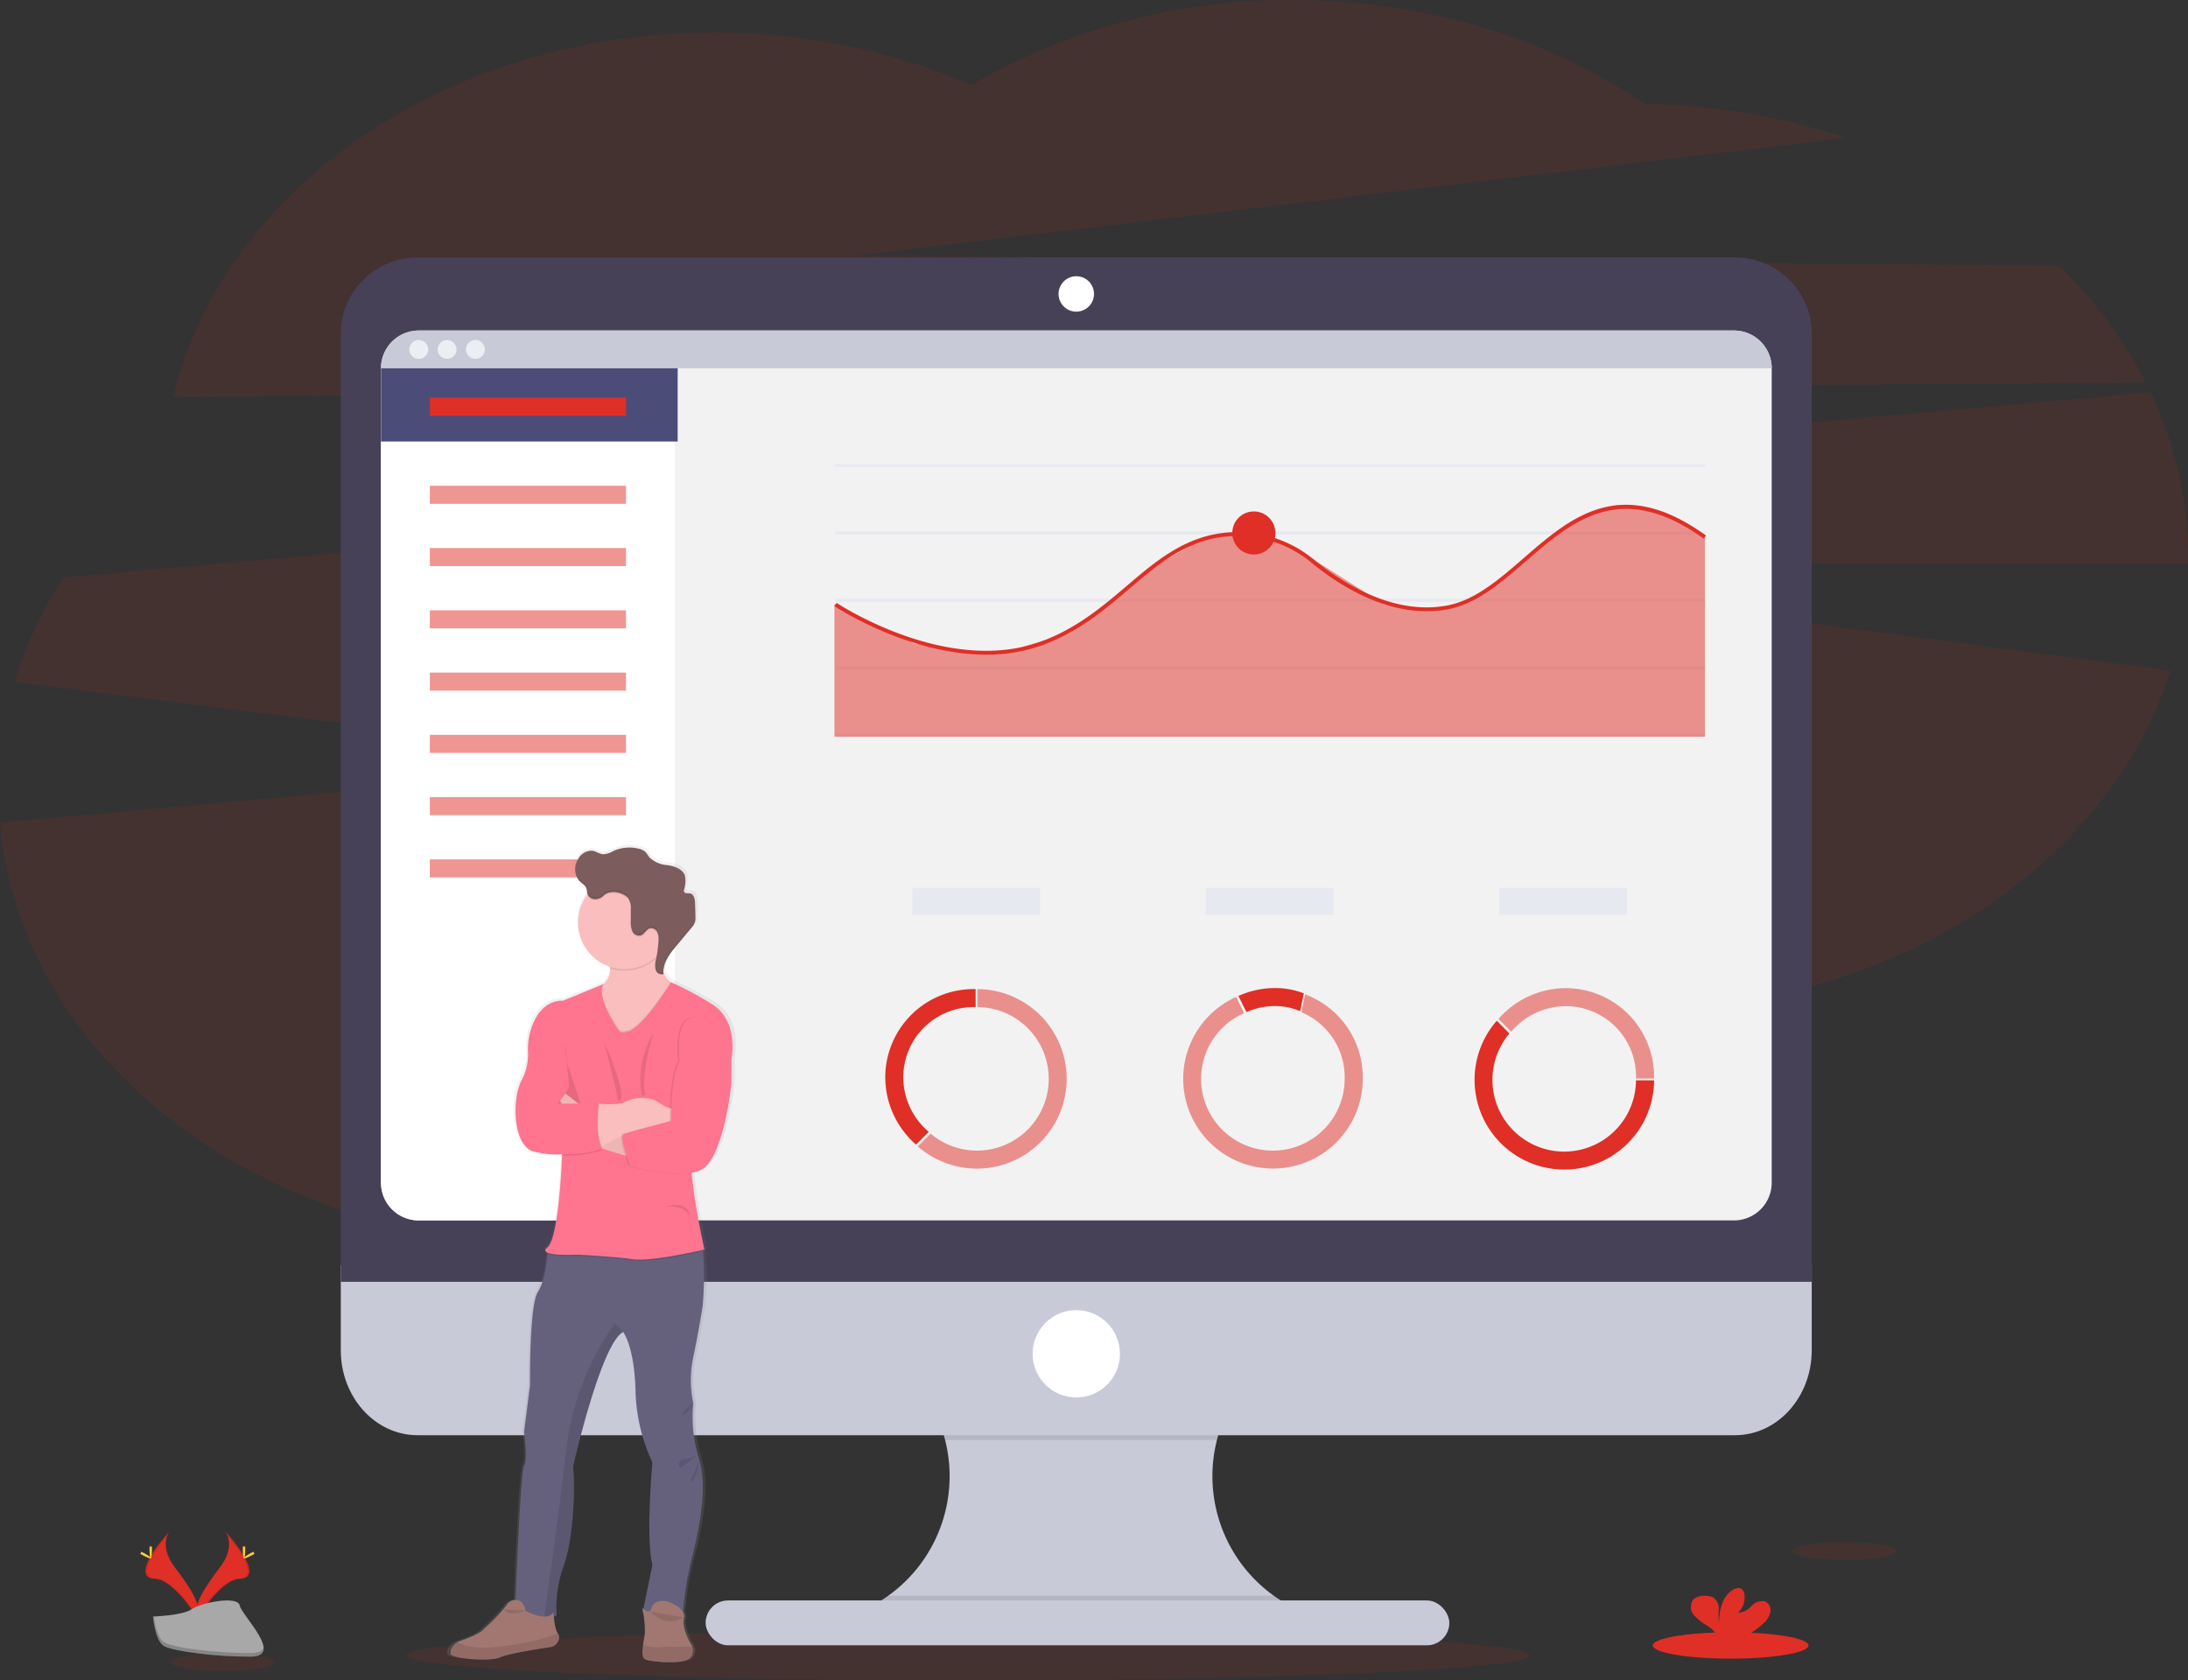 <svg xmlns="http://www.w3.org/2000/svg" xmlns:xlink="http://www.w3.org/1999/xlink" width="311.179" height="239.04" viewBox="0 0 311.179 239.04">
  <rect x="0" y="0" width="311.179" height="239.04" fill="#333333" stroke="none"/>
  <defs>
    <linearGradient id="linear-gradient" x1="0.5" y1="1" x2="0.5" gradientUnits="objectBoundingBox">
      <stop offset="0" stop-color="gray" stop-opacity="0.251"/>
      <stop offset="0.54" stop-color="gray" stop-opacity="0.122"/>
      <stop offset="1" stop-color="gray" stop-opacity="0.102"/>
    </linearGradient>
  </defs>
  <g id="Groupe_235" data-name="Groupe 235" transform="translate(0 -0.05)">
    <path id="Tracé_1572" data-name="Tracé 1572" d="M405.027,70.418A63.672,63.672,0,0,0,392.682,53.79L221.434,52.364l140.994-16.74a92.91,92.91,0,0,0-28.606-4.8C320.249,21.56,302.8,16,283.775,16a89.938,89.938,0,0,0-45.732,12.1,91.84,91.84,0,0,0-36.656-7.466c-38.049,0-69.754,22.278-76.867,51.824Z" transform="translate(-99.868 -15.95)" fill="#e02f26" opacity="0.1"/>
    <path id="Tracé_1573" data-name="Tracé 1573" d="M346.179,242.055a54.25,54.25,0,0,0-5.337-23.385L44.049,245.007A57.7,57.7,0,0,0,37.1,259.853L129,271.435l-94,8.443c2.828,33.448,36.744,59.857,78.175,59.857,20.855,0,39.8-6.692,53.845-17.605,14.086,11.12,33.216,17.957,54.3,17.957,31.275,0,58.27-15.055,70.841-36.821,25.219-6.769,44.81-23.76,51.515-45.016l-116.23-15.24H346.179Z" transform="translate(-35 -162.809)" fill="#e02f26" opacity="0.1"/>
    <ellipse id="Ellipse_476" data-name="Ellipse 476" cx="79.855" cy="3.563" rx="79.855" ry="3.563" transform="translate(57.83 231.964)" fill="#e02f26" opacity="0.1"/>
    <path id="Tracé_1574" data-name="Tracé 1574" d="M539.521,747.69v2.154H475.84V748.1a20.929,20.929,0,0,0,1.44-38.655h61.809a20.929,20.929,0,0,0,.432,38.25Z" transform="translate(-354.442 -518.431)" fill="#c8cad7"/>
    <path id="Tracé_1575" data-name="Tracé 1575" d="M542.886,709.44a20.96,20.96,0,0,0-11.566,13.876H492.646A20.965,20.965,0,0,0,481.08,709.44Z" transform="translate(-358.239 -518.431)" opacity="0.1"/>
    <path id="Tracé_1576" data-name="Tracé 1576" d="M211,669.6v12.089c0,6.675,4.885,12.086,10.913,12.086H409.287c6.028,0,10.913-5.411,10.913-12.086V669.6Z" transform="translate(-162.533 -489.562)" fill="#c8cad7"/>
    <path id="Tracé_1577" data-name="Tracé 1577" d="M539.521,842.521v2.154H475.84v-1.749a20.933,20.933,0,0,0,4.91-2.616h54.867A21.036,21.036,0,0,0,539.521,842.521Z" transform="translate(-354.442 -613.262)" opacity="0.1"/>
    <rect id="Rectangle_1436" data-name="Rectangle 1436" width="105.771" height="6.381" rx="3.19" transform="translate(100.354 227.72)" fill="#c8cad7"/>
    <path id="Tracé_1578" data-name="Tracé 1578" d="M420.2,159.9A10.91,10.91,0,0,0,409.287,149H221.922A10.911,10.911,0,0,0,211,159.9V294.714H420.2Z" transform="translate(-162.533 -112.324)" fill="#474157"/>
    <path id="Tracé_1579" data-name="Tracé 1579" d="M429.549,192.113V307.957a5.37,5.37,0,0,1-5.373,5.373H237.133a5.37,5.37,0,0,1-5.373-5.373V192.113a5.373,5.373,0,0,1,5.373-5.373h187.03a5.373,5.373,0,0,1,5.386,5.373Z" transform="translate(-177.576 -139.672)" fill="#f2f2f2"/>
    <circle id="Ellipse_477" data-name="Ellipse 477" cx="2.52" cy="2.52" r="2.52" transform="translate(150.55 39.344)" fill="#fff"/>
    <circle id="Ellipse_478" data-name="Ellipse 478" cx="6.213" cy="6.213" r="6.213" transform="translate(146.857 186.419)" fill="#fff"/>
    <path id="Tracé_1580" data-name="Tracé 1580" d="M273.554,196.5V320.4H237.133a5.37,5.37,0,0,1-5.373-5.373V199.185l.2-.73.523-1.955Z" transform="translate(-177.576 -146.744)" fill="#fff"/>
    <path id="Tracé_1581" data-name="Tracé 1581" d="M238.953,187.65V198.8H196.76V188.38l.178-.73Z" transform="translate(-142.576 -135.939)" fill="#4c4c78"/>
    <path id="Tracé_1582" data-name="Tracé 1582" d="M429.549,192.12H231.76a5.37,5.37,0,0,1,5.373-5.37h187.03a5.37,5.37,0,0,1,5.386,5.37Z" transform="translate(-177.576 -139.679)" fill="#c8cad7"/>
    <circle id="Ellipse_479" data-name="Ellipse 479" cx="1.344" cy="1.344" r="1.344" transform="translate(58.213 48.412)" fill="#ededf4"/>
    <circle id="Ellipse_480" data-name="Ellipse 480" cx="1.344" cy="1.344" r="1.344" transform="translate(62.241 48.412)" fill="#ededf4"/>
    <circle id="Ellipse_481" data-name="Ellipse 481" cx="1.344" cy="1.344" r="1.344" transform="translate(66.27 48.412)" fill="#ededf4"/>
    <rect id="Rectangle_1437" data-name="Rectangle 1437" width="27.904" height="2.569" transform="translate(61.129 56.621)" fill="#e02f26"/>
    <rect id="Rectangle_1438" data-name="Rectangle 1438" width="27.904" height="2.569" transform="translate(61.129 69.151)" fill="#e02f26" opacity="0.5"/>
    <rect id="Rectangle_1439" data-name="Rectangle 1439" width="27.904" height="2.569" transform="translate(61.129 78.01)" fill="#e02f26" opacity="0.5"/>
    <rect id="Rectangle_1440" data-name="Rectangle 1440" width="27.904" height="2.569" transform="translate(61.129 86.869)" fill="#e02f26" opacity="0.5"/>
    <rect id="Rectangle_1441" data-name="Rectangle 1441" width="27.904" height="2.569" transform="translate(61.129 95.725)" fill="#e02f26" opacity="0.5"/>
    <rect id="Rectangle_1442" data-name="Rectangle 1442" width="27.904" height="2.569" transform="translate(61.129 104.584)" fill="#e02f26" opacity="0.5"/>
    <rect id="Rectangle_1443" data-name="Rectangle 1443" width="27.904" height="2.569" transform="translate(61.129 113.443)" fill="#e02f26" opacity="0.5"/>
    <rect id="Rectangle_1444" data-name="Rectangle 1444" width="27.904" height="2.569" transform="translate(61.129 122.299)" fill="#e02f26" opacity="0.5"/>
    <rect id="Rectangle_1445" data-name="Rectangle 1445" width="123.648" height="0.413" transform="translate(118.824 66.07)" fill="#dce0ed" opacity="0.5"/>
    <rect id="Rectangle_1446" data-name="Rectangle 1446" width="123.648" height="0.413" transform="translate(118.824 75.661)" fill="#dce0ed" opacity="0.5"/>
    <rect id="Rectangle_1447" data-name="Rectangle 1447" width="123.648" height="0.413" transform="translate(118.824 85.255)" fill="#dce0ed" opacity="0.5"/>
    <rect id="Rectangle_1448" data-name="Rectangle 1448" width="123.648" height="0.413" transform="translate(118.824 94.847)" fill="#dce0ed" opacity="0.5"/>
    <rect id="Rectangle_1449" data-name="Rectangle 1449" width="123.648" height="0.413" transform="translate(118.824 104.438)" fill="#dce0ed" opacity="0.5"/>
    <path id="Tracé_1583" data-name="Tracé 1583" d="M554.742,293.953H430.94V275.089l11.354,5.6,11.75,1.592,10.31-3.109,12.439-9.647,6.257-3.613,4.574-.881,4.376.234,7.2,3.555,9.781,6.232,7.678.989,6.089-2.1,12.9-10.569,6.587-2.349,6.893,1.066,5.615,3.241Z" transform="translate(-312.268 -189.104)" fill="#e02f26" opacity="0.5"/>
    <path id="Tracé_1584" data-name="Tracé 1584" d="M487.519,298.073c-11.147,0-21.452-6.818-21.579-6.907l.306-.457c.16.107,16.016,10.6,29.49,5.342,4.918-1.914,8.41-4.9,11.8-7.777,3.533-3.01,6.871-5.855,11.417-7.088a17.08,17.08,0,0,1,15.251,3.426c3.7,3.043,11.076,7.931,18.866,6.469,3.971-.743,7.32-3.646,10.864-6.716,6.785-5.893,13.824-11.976,25.966-3.241l-.322.446c-11.8-8.479-18.66-2.536-25.291,3.211-3.6,3.123-7.006,6.058-11.123,6.843-8.014,1.5-15.542-3.481-19.318-6.584a16.535,16.535,0,0,0-14.755-3.318c-4.431,1.2-7.711,4-11.205,6.973-3.417,2.911-6.953,5.923-11.951,7.873a23.1,23.1,0,0,1-8.418,1.506Z" transform="translate(-347.268 -204.895)" fill="#e02f26"/>
    <circle id="Ellipse_482" data-name="Ellipse 482" cx="3.065" cy="3.065" r="3.065" transform="translate(175.257 72.803)" fill="#e02f26"/>
    <path id="Tracé_1585" data-name="Tracé 1585" d="M303.849,474.649a48.645,48.645,0,0,0-5.783-3.013l-.085-.061a3.486,3.486,0,0,1-1.057-1.336c0-.1,0-.193,0-.275v.028a6.329,6.329,0,0,1,1.837-3.451l2.2-2.591a2.531,2.531,0,0,0,.567-.92,2.063,2.063,0,0,0,.061-.551v-.226c0-.644-.03-1.289-.052-1.928-.022-.565-.165-1.272-.73-1.377-.292-.061-.677.044-.826-.207a.463.463,0,0,1-.039-.333v.025a.143.143,0,0,1,0-.03,7.618,7.618,0,0,0,.209-1.325,1.9,1.9,0,0,0-.091-.669c-.328-.934-1.448-1.316-2.44-1.493a4.289,4.289,0,0,1-2.726-1.1,9.006,9.006,0,0,0-.551-.746,2.169,2.169,0,0,0-1.016-.5,5.706,5.706,0,0,0-3.685.322,3.318,3.318,0,0,1-1.487.471c-.526-.03-1.013-.413-1.553-.5a2.218,2.218,0,0,0-2.134,1.25,3.029,3.029,0,0,0-.394,1.473v.085h0a2.164,2.164,0,0,0,.567,1.5c.375.391.934.658,1.1,1.17.063.209.05.435.1.644a.3.3,0,0,0,.025.08l-.03.036a6.546,6.546,0,0,0-1.377,4.026,6.681,6.681,0,0,0,4.681,6.334q0,.1,0,.2a2.847,2.847,0,0,1-.909,2.217l-5.943,2.385s-3.58-.424-4.869,4.805a8.857,8.857,0,0,0-.22,2.652,7.785,7.785,0,0,1-.98,3.974c-1.468,2.875-1.135,9.47,1.867,10.123a9.791,9.791,0,0,0,4.059.33v.116c-.047,1.239-.5,11.913-2.129,13.218-.454.355-.369.6,0,.76v.193c-.05.782-.3,3.753-1.4,5.447-1.256,1.952-1.113,13.243-1.113,13.243l-.865,6.661s.531,4.114,0,4.833c-.476.642-1.1,15.865-1.245,19.164h-.055a1.606,1.606,0,0,0-1.283.782,22.717,22.717,0,0,1-3.161,3.241c-.531.757-2.5,1.482-3.544,1.823a2.271,2.271,0,0,0-.4.174,2.115,2.115,0,0,0-.9.942,1.008,1.008,0,0,0-.094.785c.275.653,5.8,1.1,7.2.457a47.863,47.863,0,0,1,7.276-1.454,1.493,1.493,0,0,0,1.294-1.294.853.853,0,0,0-.165-.647h0a5.851,5.851,0,0,1-.606-2.368,1.609,1.609,0,0,0,.408-.242,17.373,17.373,0,0,1,1-6.989c1.333-3.525,1.735-10.057,1.4-14.3,0,0,4.067-17.506,7.27-19.139h0c.05.06,1.6,2.054,1.8,8.228a24.951,24.951,0,0,0,2.465,10.385s-1,10.646,0,14.631L294,561.066a2.02,2.02,0,0,1-.157-.143s.039.176.094.454l-.027.132.055.014a12.145,12.145,0,0,1,.275,2.958c-.052.46-.179,1.085-.275,1.7-.138.967-.176,1.906.333,2.109.826.336,5.736.8,6.571-.275a1.545,1.545,0,0,0,.242-1.614,1.651,1.651,0,0,0-.242-.41s-1.3-2.129-.934-3.63a1.1,1.1,0,0,0-.157-.859,44.353,44.353,0,0,1,1.143-7.047c.826-3.142,2.594-10.032,1.3-14.565h0c-.05-.176-.1-.353-.165-.523a19.55,19.55,0,0,1-.735-7.642,15.533,15.533,0,0,1,0-6.661c.793-3.654,1.352-7.234,1.352-7.234a45.9,45.9,0,0,0,.055-7.8l-.025-.19.209-.047s-1.132-5.028-1.534-8.228c-.094-.757-.218-1.713-.352-2.734a7.242,7.242,0,0,0,1.088-.275c3.6-1.242,4.734-12.477,4.734-12.477V482.52S308.052,477.075,303.849,474.649Zm-26.83,86.745-.176-.094h0Z" transform="translate(-202.339 -332.176)" fill="url(#linear-gradient)"/>
    <path id="Tracé_1586" data-name="Tracé 1586" d="M327.217,684.593c1.561,4.492-.275,11.781-1.1,15.036a45.624,45.624,0,0,0-1.1,7.16,15.147,15.147,0,0,1-5.728-.132l1.377-6.7c-.975-3.971,0-14.581,0-14.581a25.483,25.483,0,0,1-2.407-10.352c-.193-6.149-1.707-8.138-1.757-8.2h0c-3.148,1.636-7.108,19.076-7.108,19.076.325,4.23-.066,10.74-1.377,14.256a17.639,17.639,0,0,0-.978,6.964,2.149,2.149,0,0,1-1.771.339,12.131,12.131,0,0,1-4.087-1.9s.716-19,1.236-19.723,0-4.816,0-4.816l.845-6.639s-.129-11.26,1.1-13.218c1.068-1.688,1.314-4.651,1.363-5.428v-.193l1.884-2.255s18.227-1.377,19.593,0a3.847,3.847,0,0,1,.666,2.06,46.837,46.837,0,0,1-.055,7.768s-.551,3.58-1.327,7.223a15.808,15.808,0,0,0,0,6.639,19.827,19.827,0,0,0,.73,7.622Z" transform="translate(-227.879 -477.292)" fill="#65617d"/>
    <path id="Tracé_1587" data-name="Tracé 1587" d="M373.525,851.049c-.812,1.074-5.6.62-6.411.275-.5-.207-.46-1.14-.325-2.1.085-.614.209-1.239.259-1.694a15.506,15.506,0,0,0-.388-3.55s1.074,1.14,1.333,0a1.239,1.239,0,0,1,.928-.881,2.435,2.435,0,0,1,1.691.1c.845.366,2.255,1.148,2,2.2-.358,1.5.911,3.616.911,3.616a1.631,1.631,0,0,1,.237.41A1.561,1.561,0,0,1,373.525,851.049Z" transform="translate(-275.328 -615.205)" fill="#a27772"/>
    <path id="Tracé_1588" data-name="Tracé 1588" d="M373.634,867.439c-.812,1.074-5.6.62-6.411.275-.5-.207-.46-1.14-.325-2.1a5.516,5.516,0,0,0,2.842.306,7.961,7.961,0,0,1,1.024-.033,23.43,23.43,0,0,0,3.106-.061A1.561,1.561,0,0,1,373.634,867.439Z" transform="translate(-275.437 -631.595)" opacity="0.1"/>
    <path id="Tracé_1589" data-name="Tracé 1589" d="M320.145,719.846c.325,4.23-.066,10.74-1.377,14.256a17.639,17.639,0,0,0-.978,6.964,2.149,2.149,0,0,1-1.771.339c.394-2.754,2.065-14.576,3.139-23.919a39.113,39.113,0,0,1,6.931-17.966l1.14,1.253C324.105,702.406,320.145,719.846,320.145,719.846Z" transform="translate(-238.633 -511.242)" opacity="0.1"/>
    <path id="Tracé_1590" data-name="Tracé 1590" d="M349.592,504.35l-.8,3.9-3.891,6.543-4.8-2.052s-6.526-6.835-2.426-7.81a3.615,3.615,0,0,0,1.363-.606,2.824,2.824,0,0,0,1.063-2.355,7.24,7.24,0,0,0-.666-2.8l8.4-2.635a13.359,13.359,0,0,0-.6,3.4c-.063,2.286.785,3.415,1.482,3.952a2.5,2.5,0,0,0,.879.457Z" transform="translate(-253.347 -364.159)" fill="#fbbebe"/>
    <path id="Tracé_1591" data-name="Tracé 1591" d="M356.026,496.54a13.362,13.362,0,0,0-.6,3.4,6.637,6.637,0,0,1-7.127,2.035,7.24,7.24,0,0,0-.666-2.8Z" transform="translate(-261.538 -364.159)" opacity="0.1"/>
    <path id="Tracé_1592" data-name="Tracé 1592" d="M346.669,475.169a6.623,6.623,0,1,1-1.94-4.7A6.639,6.639,0,0,1,346.669,475.169Z" transform="translate(-251.219 -343.862)" fill="#fbbebe"/>
    <path id="Tracé_1593" data-name="Tracé 1593" d="M349.592,523.7l-.8,3.9-3.891,6.543-4.8-2.052s-6.526-6.835-2.426-7.81a3.615,3.615,0,0,0,1.363-.606c-.741,2.035,2.316,6.268,2.316,6.268.355.523,1.173.2,1.173.2,1.966-.3,5.593-5.959,6.182-6.9A2.492,2.492,0,0,0,349.592,523.7Z" transform="translate(-253.347 -383.506)" opacity="0.1"/>
    <path id="Tracé_1594" data-name="Tracé 1594" d="M339.862,655.389c-1.157.275-7.551,1.677-9.974,1.325-2.668-.391-7.859-.65-7.859-.65s-3.3.176-4.318-.275V655.6l1.884-2.255s18.227-1.377,19.593,0A3.641,3.641,0,0,1,339.862,655.389Z" transform="translate(-239.857 -477.336)" opacity="0.1"/>
    <path id="Tracé_1595" data-name="Tracé 1595" d="M315.948,530.279s-3.434-4.756-2.14-6.609l-5.8,2.379s-3.492-.424-4.75,4.786a9.087,9.087,0,0,0-.218,2.646,7.874,7.874,0,0,1-.956,3.957c-1.432,2.864-1.1,9.44,1.823,10.09s3.971.325,3.971.325-.391,11.913-2.082,13.279,4.315,1.041,4.315,1.041,5.188.275,7.857.653,10.153-1.377,10.153-1.377-1.1-5.012-1.5-8.2-1.3-9.98-1.3-9.98l6.639-8.994s1.17-5.436-2.93-7.843a47.021,47.021,0,0,0-5.645-3s-4.131,6.711-6.268,7.036C317.119,530.471,316.3,530.8,315.948,530.279Z" transform="translate(-227.937 -383.644)" fill="#ff748e"/>
    <path id="Tracé_1596" data-name="Tracé 1596" d="M324.034,555.16a9.755,9.755,0,0,0,.328,2.993c.391.846,1.82,5.532,1.82,5.532H322.93s1.757-1.886,1.628-2.8S324.034,555.16,324.034,555.16Z" transform="translate(-243.64 -406.636)" opacity="0.1"/>
    <path id="Tracé_1597" data-name="Tracé 1597" d="M334.634,589.993s-7.187-1.757-7.857-3.252-2.517-4.849-2.517-4.849l.757-1.022,3.5,2.754s4.166,3.3,6.119,3.646S334.634,589.993,334.634,589.993Z" transform="translate(-244.604 -425.266)" fill="#fbbebe"/>
    <path id="Tracé_1598" data-name="Tracé 1598" d="M334.634,589.993s-7.187-1.757-7.857-3.252-2.517-4.849-2.517-4.849l.757-1.022,3.5,2.754s4.166,3.3,6.119,3.646S334.634,589.993,334.634,589.993Z" transform="translate(-244.604 -425.266)" opacity="0.05"/>
    <path id="Tracé_1599" data-name="Tracé 1599" d="M350.327,583.181v3.9H349.7a18.242,18.242,0,0,0-8.851,2.291l-1.173.65-.317.176-2.019-4.544,1.889-1.694h.1a11.383,11.383,0,0,0,3.3-.074,5.365,5.365,0,0,1,4.169-.534c1.168.3,2.162,1.606,3.3,1.2Z" transform="translate(-254.082 -426.911)" fill="#fbbebe"/>
    <path id="Tracé_1600" data-name="Tracé 1600" d="M370.013,545.868l1.3,1.465v3.547s-1.1,11.2-4.621,12.433-9.79-.716-9.79-.716-1.622-4.3-.865-4.558,6.7-1.828,6.7-1.828-.085-6.568,1.217-8.52c0,0-.845-6.119,2.082-6.248S370.013,545.868,370.013,545.868Z" transform="translate(-267.486 -396.695)" opacity="0.1"/>
    <path id="Tracé_1601" data-name="Tracé 1601" d="M370.7,545.868l1.3,1.465v3.547s-1.1,11.2-4.624,12.433-9.787-.716-9.787-.716-1.622-4.3-.865-4.558,6.7-1.828,6.7-1.828-.083-6.568,1.22-8.52c0,0-.848-6.119,2.082-6.248S370.7,545.868,370.7,545.868Z" transform="translate(-267.986 -396.695)" fill="#ff748e"/>
    <path id="Tracé_1602" data-name="Tracé 1602" d="M348.426,477.963a2.564,2.564,0,0,0-.149-1.267.972.972,0,0,0-1.03-.595c-.551.129-.8.854-1.344,1.027a1.067,1.067,0,0,1-1.184-.609,3.112,3.112,0,0,1-.226-1.415v-1.633a2.69,2.69,0,0,0-.386-1.7,3.011,3.011,0,0,0-2.231-.807,1.892,1.892,0,0,0-1.275.512,1.652,1.652,0,0,1-1.341.479,1.159,1.159,0,0,1-.934-.81.067.067,0,0,1,0-.022,6.639,6.639,0,1,1,9.875,8.812A18.4,18.4,0,0,0,348.426,477.963Z" transform="translate(-254.797 -343.836)" opacity="0.1"/>
    <path id="Tracé_1603" data-name="Tracé 1603" d="M334.724,461.133a1.168,1.168,0,0,1-.936-.81c-.052-.209-.039-.435-.1-.642-.151-.512-.7-.779-1.063-1.168a2.618,2.618,0,0,1-.168-2.993,2.163,2.163,0,0,1,2.085-1.245c.526.094.98.468,1.515.5a3.073,3.073,0,0,0,1.451-.468,5.464,5.464,0,0,1,3.6-.319,2.081,2.081,0,0,1,.991.5,8.419,8.419,0,0,1,.529.744,4.131,4.131,0,0,0,2.66,1.1c.967.176,2.063.551,2.379,1.49a3.908,3.908,0,0,1-.113,1.928.551.551,0,0,0,.025.4c.151.251.529.146.826.2.551.116.688.826.708,1.377q.038.958.052,1.928a2.479,2.479,0,0,1-.055.713,2.524,2.524,0,0,1-.551.9l-2.151,2.583c-.953,1.146-1.963,2.478-1.773,3.957a.918.918,0,0,1-1.135-.661,2.918,2.918,0,0,1,.072-1.465,18,18,0,0,0,.339-2.542,2.571,2.571,0,0,0-.149-1.269.975.975,0,0,0-1.033-.595c-.551.129-.8.854-1.341,1.027a1.063,1.063,0,0,1-1.184-.609,3.148,3.148,0,0,1-.226-1.415v-1.633a2.69,2.69,0,0,0-.386-1.7,3.007,3.007,0,0,0-2.231-.807,1.892,1.892,0,0,0-1.275.512A1.652,1.652,0,0,1,334.724,461.133Z" transform="translate(-250.262 -333.205)" fill="#7c5c5c"/>
    <path id="Tracé_1604" data-name="Tracé 1604" d="M347.15,554.57l2.041,8.372S350.8,562.933,347.15,554.57Z" transform="translate(-261.19 -406.209)" opacity="0.1"/>
    <path id="Tracé_1605" data-name="Tracé 1605" d="M367.531,549.48s-2.671,4.373-1.628,8.892l.5.036S365.512,556.315,367.531,549.48Z" transform="translate(-274.604 -402.52)" opacity="0.1"/>
    <path id="Tracé_1606" data-name="Tracé 1606" d="M378.59,638.7s3.277-1.085,3.517,1.432C382.107,640.13,381.487,638.4,378.59,638.7Z" transform="translate(-283.972 -467.001)" opacity="0.1"/>
    <path id="Tracé_1607" data-name="Tracé 1607" d="M329.469,586.83s-.65,4.558.52,6.381a14.3,14.3,0,0,1-5.728.779l-.391-7.16Z" transform="translate(-244.321 -429.585)" opacity="0.1"/>
    <path id="Tracé_1608" data-name="Tracé 1608" d="M339.675,592.181l-.317.176-2.019-4.544,1.889-1.694h.1C339.3,586.34,338.769,590.253,339.675,592.181Z" transform="translate(-254.082 -429.071)" opacity="0.1"/>
    <path id="Tracé_1609" data-name="Tracé 1609" d="M324.5,586.12s-.65,4.557.521,6.38a14.3,14.3,0,0,1-5.728.779l-2.277-7.16Z" transform="translate(-239.357 -429.071)" fill="#ff748e"/>
    <path id="Tracé_1610" data-name="Tracé 1610" d="M283.142,847.9a1.471,1.471,0,0,1-1.264,1.289c-1.765.275-6.025.936-7.1,1.448-1.377.653-6.769.2-7.03-.454a1.033,1.033,0,0,1,.094-.785,2.145,2.145,0,0,1,1.264-1.1c1.019-.341,2.941-1.06,3.459-1.815a22.14,22.14,0,0,0,3.079-3.23,1.558,1.558,0,0,1,1.253-.779c.57-.027,1.2.262,1.465,1.509,0,0,3.123,1.782,3.968.22,0,0,.129,2.4.647,3.057h0A.862.862,0,0,1,283.142,847.9Z" transform="translate(-203.626 -614.83)" fill="#a27772"/>
    <path id="Tracé_1611" data-name="Tracé 1611" d="M283.142,860.48a1.47,1.47,0,0,1-1.264,1.289c-1.765.276-6.025.936-7.1,1.449-1.377.653-6.769.2-7.03-.454a1.033,1.033,0,0,1,.094-.785,2.085,2.085,0,0,1,.873-.936c.881.584,2.836,1.157,7.138.485a31.583,31.583,0,0,0,7.124-1.7h0A.862.862,0,0,1,283.142,860.48Z" transform="translate(-203.626 -627.406)" opacity="0.1"/>
    <g id="Groupe_233" data-name="Groupe 233" transform="translate(81.804 123.701)" opacity="0.1">
      <path id="Tracé_1612" data-name="Tracé 1612" d="M388.2,471.7a.136.136,0,0,0,0-.033,5.934,5.934,0,0,0,.2-1.476,9.331,9.331,0,0,1-.2,1.184A.722.722,0,0,0,388.2,471.7Z" transform="translate(-372.728 -468.766)"/>
      <path id="Tracé_1613" data-name="Tracé 1613" d="M343.736,474.044a1.928,1.928,0,0,1,.16.744,2.233,2.233,0,0,0-.16-1.035.978.978,0,0,0-1.033-.6c-.551.129-.8.856-1.341,1.03a1.069,1.069,0,0,1-1.184-.611,3.076,3.076,0,0,1-.226-1.415v-1.63a2.69,2.69,0,0,0-.386-1.7,3.015,3.015,0,0,0-2.233-.81,1.881,1.881,0,0,0-1.272.515,1.652,1.652,0,0,1-1.341.476,1.154,1.154,0,0,1-.936-.81c-.055-.209-.039-.432-.1-.642-.151-.512-.7-.777-1.063-1.165a2.142,2.142,0,0,1-.551-1.377,2.228,2.228,0,0,0,.551,1.669c.366.388.911.655,1.063,1.168.063.207.047.432.1.642a1.165,1.165,0,0,0,.936.81,1.652,1.652,0,0,0,1.341-.479,1.908,1.908,0,0,1,1.27-.509,3,3,0,0,1,2.233.81,2.7,2.7,0,0,1,.386,1.7v1.63a3.082,3.082,0,0,0,.226,1.418,1.067,1.067,0,0,0,1.184.609c.551-.174.785-.9,1.341-1.03a.983.983,0,0,1,1.035.592Z" transform="translate(-332.06 -465.02)"/>
      <path id="Tracé_1614" data-name="Tracé 1614" d="M382.055,490.171a2.561,2.561,0,0,1-.551.9q-1.08,1.289-2.151,2.58c-.9,1.088-1.862,2.346-1.793,3.734a6.361,6.361,0,0,1,1.793-3.44l2.151-2.583a2.551,2.551,0,0,0,.551-.9,2.48,2.48,0,0,0,.055-.716,1.787,1.787,0,0,1-.055.421Z" transform="translate(-365.028 -482.94)"/>
      <path id="Tracé_1615" data-name="Tracé 1615" d="M373.32,514.97a1.538,1.538,0,0,1-.066-.35,1.743,1.743,0,0,0,.066.642.917.917,0,0,0,1.135.661c0-.1-.019-.193-.022-.275A.929.929,0,0,1,373.32,514.97Z" transform="translate(-361.905 -500.961)"/>
    </g>
    <path id="Tracé_1616" data-name="Tracé 1616" d="M295,847.42s.68,1.2,3.148.141" transform="translate(-223.401 -618.414)" opacity="0.1"/>
    <path id="Tracé_1617" data-name="Tracé 1617" d="M370.65,848.46s2.129,2.5,4.808.826" transform="translate(-278.219 -619.167)" opacity="0.1"/>
    <path id="Tracé_1618" data-name="Tracé 1618" d="M389.037,740.94s-1.5.939-1.553,1.476.777-.391.777-.391Z" transform="translate(-290.416 -541.256)" opacity="0.1"/>
    <path id="Tracé_1619" data-name="Tracé 1619" d="M388.183,767.08a3.121,3.121,0,0,1-1.851.722c-1.124.05-1.03,1.515-.295,1.074A18.49,18.49,0,0,0,388.183,767.08Z" transform="translate(-288.97 -560.198)" opacity="0.1"/>
    <path id="Tracé_1620" data-name="Tracé 1620" d="M392.878,770.49s-.721,3.541-1.308,2.858" transform="translate(-293.378 -562.669)" opacity="0.1"/>
    <g id="Groupe_234" data-name="Groupe 234" transform="translate(129.751 126.339)" opacity="0.5">
      <rect id="Rectangle_1450" data-name="Rectangle 1450" width="18.175" height="3.855" fill="#dce0ed"/>
      <rect id="Rectangle_1451" data-name="Rectangle 1451" width="18.175" height="3.855" transform="translate(41.734)" fill="#dce0ed"/>
      <rect id="Rectangle_1452" data-name="Rectangle 1452" width="18.175" height="3.855" transform="translate(83.468)" fill="#dce0ed"/>
    </g>
    <ellipse id="Ellipse_483" data-name="Ellipse 483" cx="7.416" cy="1.253" rx="7.416" ry="1.253" transform="translate(254.946 219.442)" fill="#e02f26" opacity="0.1"/>
    <ellipse id="Ellipse_484" data-name="Ellipse 484" cx="7.416" cy="1.253" rx="7.416" ry="1.253" transform="translate(24.313 235.263)" fill="#e02f26" opacity="0.1"/>
    <ellipse id="Ellipse_485" data-name="Ellipse 485" cx="11.073" cy="1.873" rx="11.073" ry="1.873" transform="translate(235.059 232.25)" fill="#e02f26"/>
    <path id="Tracé_1621" data-name="Tracé 1621" d="M918.465,841.46a3.206,3.206,0,0,0,1.055-1.594,1.414,1.414,0,0,0-.735-1.622,2.075,2.075,0,0,0-1.952.686,2.6,2.6,0,0,1-1.895.914,2.891,2.891,0,0,0,.892-2.7,1.124,1.124,0,0,0-.248-.551c-.377-.4-1.058-.231-1.509.085-1.432,1.008-1.831,2.952-1.839,4.7a8.831,8.831,0,0,1-.025-1.928,1.992,1.992,0,0,0-.727-1.716,2.2,2.2,0,0,0-1.1-.259,2.289,2.289,0,0,0-1.8.509,1.775,1.775,0,0,0,.069,2.2,7.169,7.169,0,0,0,1.865,1.493,4.165,4.165,0,0,1,1.333,1.269,1.318,1.318,0,0,1,.1.229h4.037A11.324,11.324,0,0,0,918.465,841.46Z" transform="translate(-667.756 -610.397)" fill="#e02f26"/>
    <path id="Tracé_1622" data-name="Tracé 1622" d="M140.491,807.19s1.515,1.98-.7,4.957-4.034,5.508-3.3,7.372c0,0,3.338-5.549,6.058-5.626S143.479,810.528,140.491,807.19Z" transform="translate(-108.423 -589.262)" fill="#e02f26"/>
    <path id="Tracé_1623" data-name="Tracé 1623" d="M140.726,807.19a2.481,2.481,0,0,1,.311.622c2.649,3.112,4.059,6.017,1.512,6.089-2.371.069-5.216,4.31-5.9,5.381a2.549,2.549,0,0,0,.08.245s3.338-5.549,6.058-5.626S143.713,810.528,140.726,807.19Z" transform="translate(-108.658 -589.262)" opacity="0.1"/>
    <path id="Tracé_1624" data-name="Tracé 1624" d="M160.747,815.163c0,.7-.077,1.261-.174,1.261s-.173-.551-.173-1.261.1-.369.193-.369S160.747,814.466,160.747,815.163Z" transform="translate(-125.867 -594.713)" fill="#ffd037"/>
    <path id="Tracé_1625" data-name="Tracé 1625" d="M162.032,818.11c-.611.333-1.146.534-1.19.449s.41-.424,1.022-.757.372-.091.416,0S162.643,817.777,162.032,818.11Z" transform="translate(-126.186 -596.828)" fill="#ffd037"/>
    <path id="Tracé_1626" data-name="Tracé 1626" d="M113.494,807.19s-1.515,1.98.7,4.957,4.034,5.508,3.3,7.372c0,0-3.335-5.549-6.058-5.626S110.506,810.528,113.494,807.19Z" transform="translate(-89.415 -589.262)" fill="#e02f26"/>
    <path id="Tracé_1627" data-name="Tracé 1627" d="M113.479,807.19a2.481,2.481,0,0,0-.311.622c-2.649,3.112-4.059,6.017-1.512,6.089,2.371.069,5.216,4.31,5.9,5.381a1.977,1.977,0,0,1-.083.245s-3.335-5.549-6.058-5.626S110.491,810.528,113.479,807.19Z" transform="translate(-89.399 -589.262)" opacity="0.1"/>
    <path id="Tracé_1628" data-name="Tracé 1628" d="M112.22,815.163c0,.7.08,1.261.176,1.261s.173-.551.173-1.261-.1-.369-.193-.369S112.22,814.466,112.22,815.163Z" transform="translate(-90.955 -594.713)" fill="#ffd037"/>
    <path id="Tracé_1629" data-name="Tracé 1629" d="M107.739,818.11c.611.333,1.143.534,1.19.449s-.41-.424-1.022-.757-.372-.091-.419,0S107.128,817.777,107.739,818.11Z" transform="translate(-87.438 -596.828)" fill="#ffd037"/>
    <path id="Tracé_1630" data-name="Tracé 1630" d="M114,845.033s4.23-.132,5.508-1.038,6.507-1.994,6.824-.537,6.356,7.24,1.581,7.278-11.1-.744-12.367-1.517S114,845.033,114,845.033Z" transform="translate(-92.245 -615.027)" fill="#a8a8a8"/>
    <path id="Tracé_1631" data-name="Tracé 1631" d="M127.965,856.232c-4.775.039-11.1-.744-12.37-1.517-.967-.592-1.355-2.71-1.482-3.684h-.143s.275,3.409,1.542,4.186,7.592,1.556,12.367,1.517c1.377,0,1.853-.5,1.829-1.228C129.515,855.951,128.989,856.224,127.965,856.232Z" transform="translate(-92.223 -621.03)" opacity="0.2"/>
    <path id="Tracé_1632" data-name="Tracé 1632" d="M494.761,539.443a10,10,0,0,1,10.211-9.952h.08V526.93h-.08A12.568,12.568,0,0,0,492.2,539.443a12.74,12.74,0,0,0,4.377,9.612l1.814-1.816A10.189,10.189,0,0,1,494.761,539.443Z" transform="translate(-366.296 -386.18)" fill="#e02f26"/>
    <path id="Tracé_1633" data-name="Tracé 1633" d="M517.482,526.94V529.5a10.208,10.208,0,1,1-6.661,18L509,549.317a12.767,12.767,0,1,0,8.476-22.377Z" transform="translate(-378.47 -386.187)" fill="#e02f26" opacity="0.5"/>
    <path id="Tracé_1634" data-name="Tracé 1634" d="M818.511,529.021a10,10,0,0,1,9.952,10.211v.08h2.561v-.08a12.569,12.569,0,0,0-12.513-12.772,12.733,12.733,0,0,0-9.611,4.376l1.815,1.815a10.189,10.189,0,0,1,7.8-3.629Z" transform="translate(-595.784 -385.84)" fill="#e02f26" opacity="0.5"/>
    <path id="Tracé_1635" data-name="Tracé 1635" d="M822.065,551.756H819.5a10.208,10.208,0,1,1-18-6.661L799.7,543.28a12.767,12.767,0,1,0,22.377,8.476Z" transform="translate(-586.828 -398.028)" fill="#e02f26"/>
    <path id="Tracé_1636" data-name="Tracé 1636" d="M663.4,529.66l-.509,2.55a10,10,0,0,1,6.144,9.468,10.208,10.208,0,1,1-14.3-9.349l-1.135-2.3a12.767,12.767,0,1,0,18.007,11.649A12.561,12.561,0,0,0,663.4,529.66Z" transform="translate(-477.796 -388.158)" fill="#e02f26" opacity="0.5"/>
    <path id="Tracé_1637" data-name="Tracé 1637" d="M679.821,528.951a8.915,8.915,0,0,1,3.555.738l.509-2.547a11.262,11.262,0,0,0-4.065-.752,12.714,12.714,0,0,0-5.233,1.127l1.146,2.294A10.1,10.1,0,0,1,679.821,528.951Z" transform="translate(-498.459 -385.789)" fill="#e02f26"/>
  </g>
</svg>
